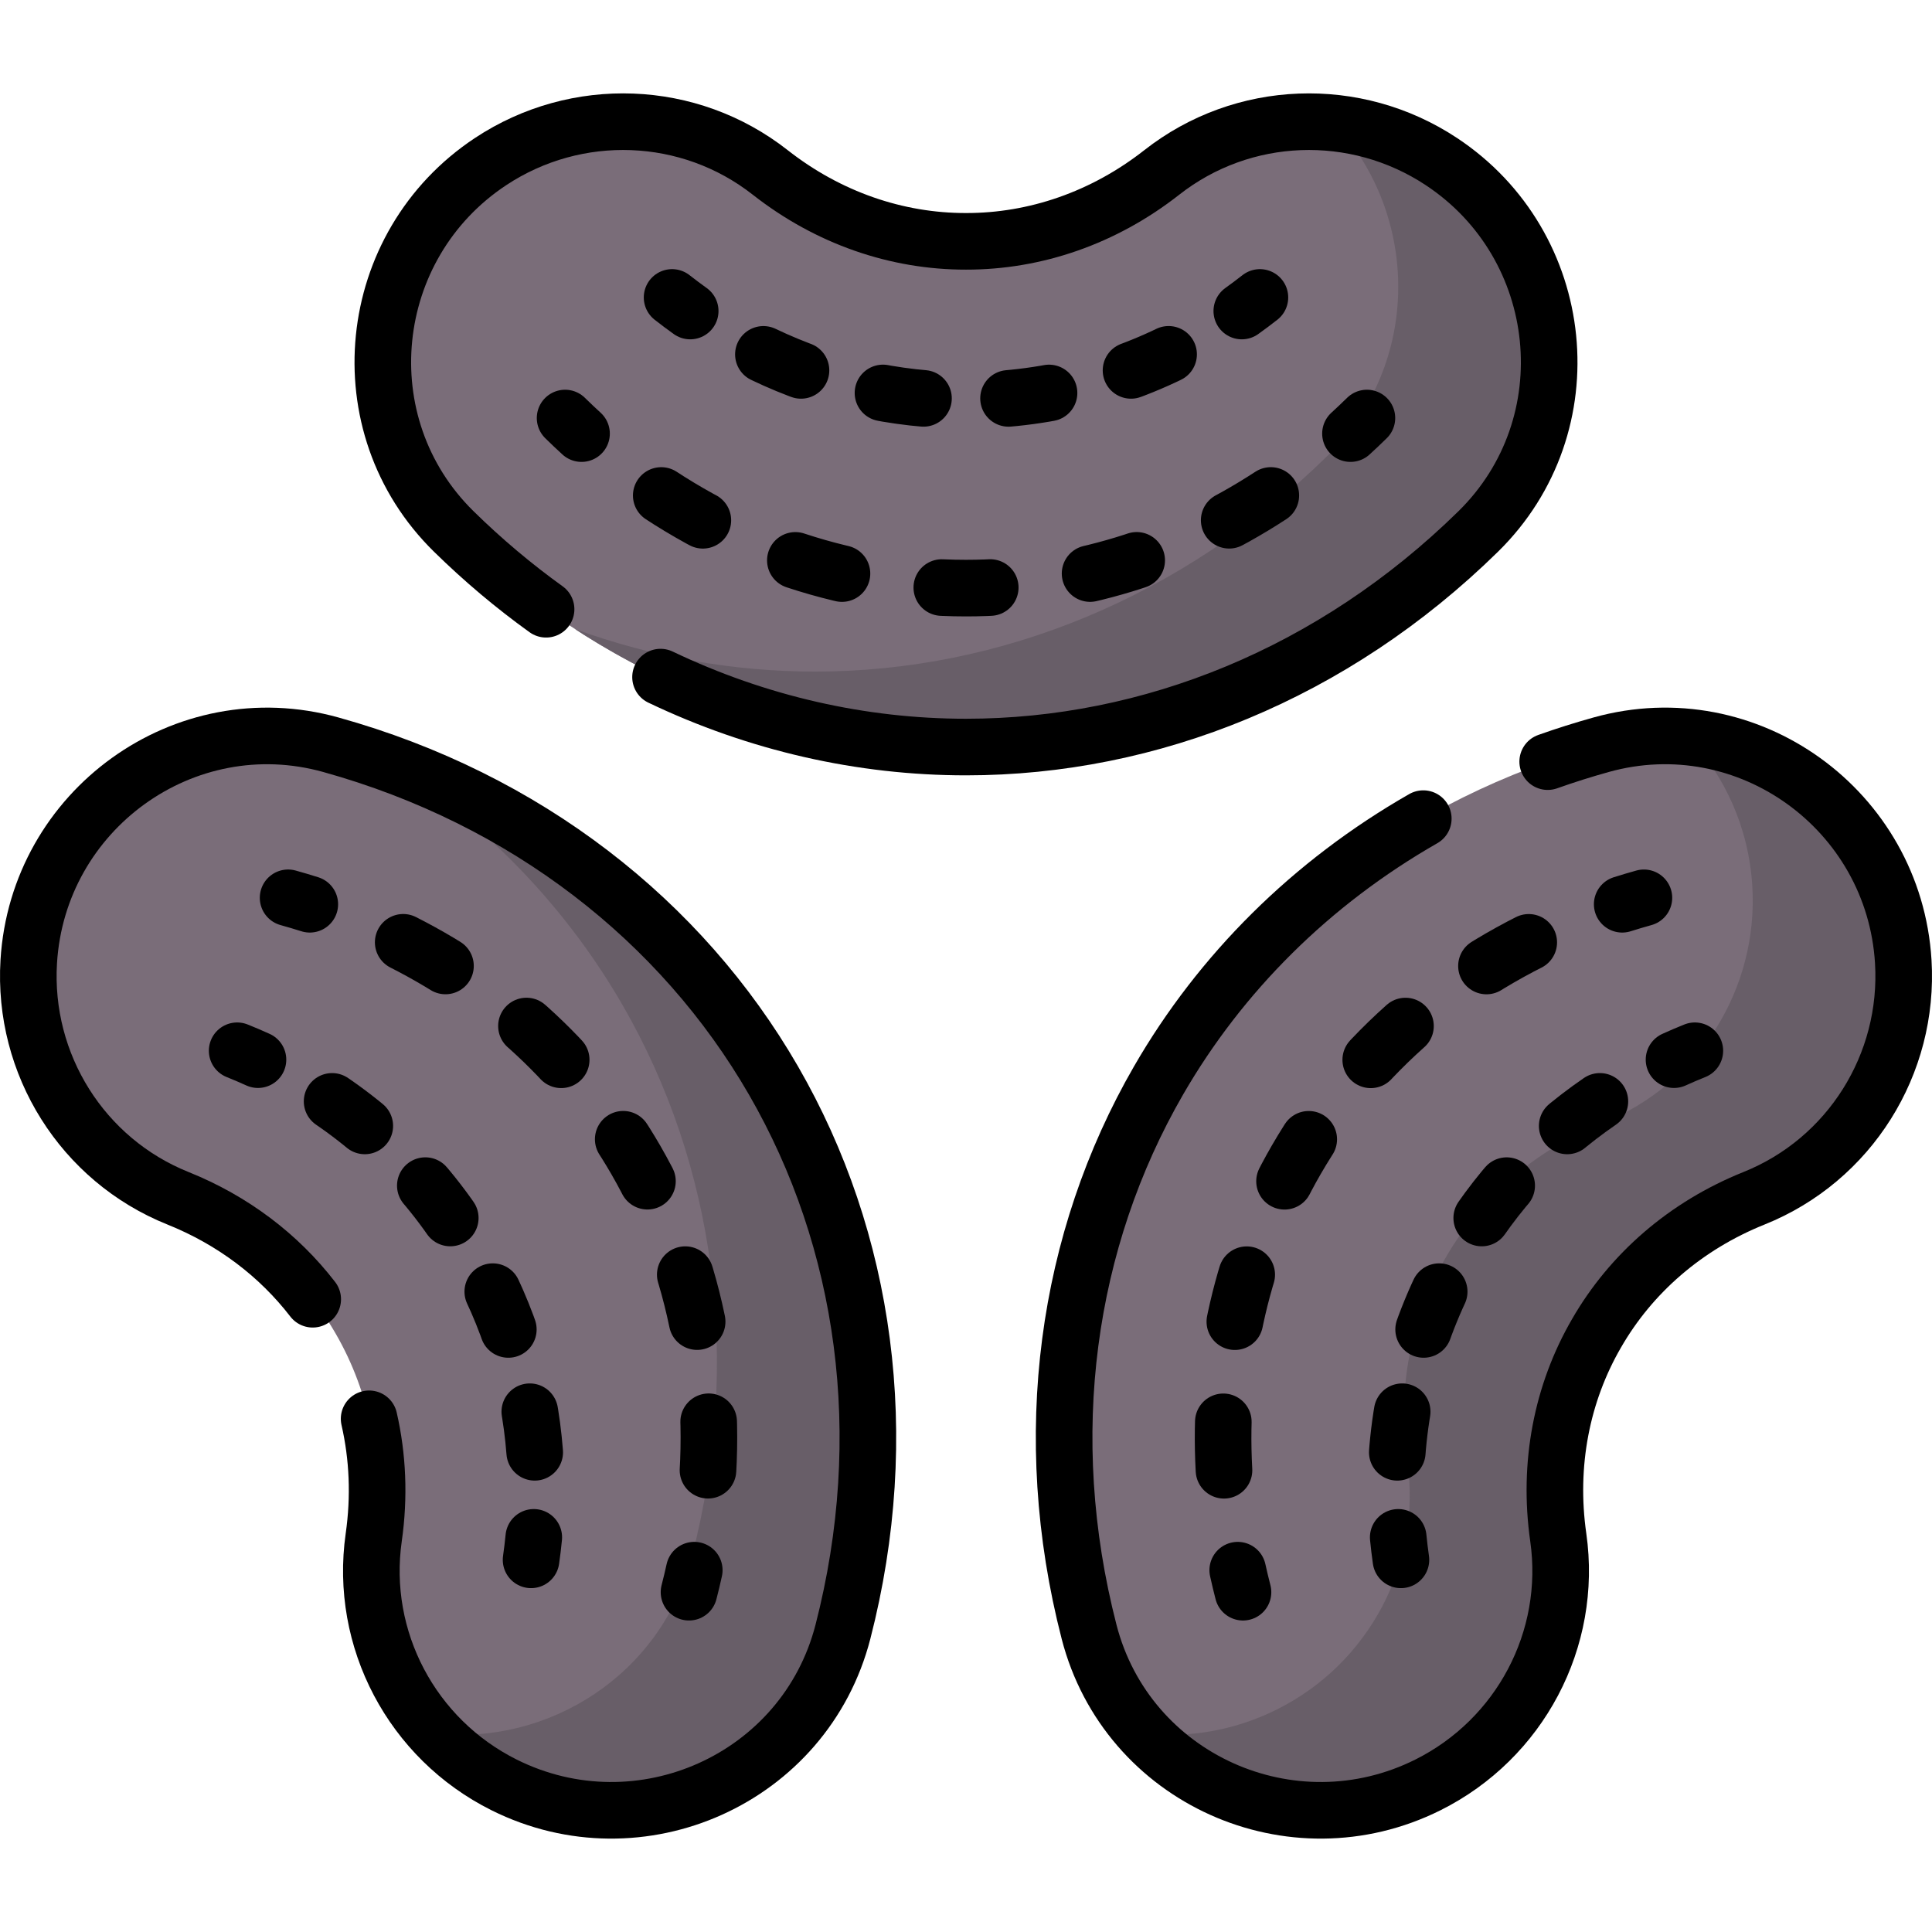 <?xml version="1.0" encoding="UTF-8"?>
<svg xmlns="http://www.w3.org/2000/svg" xmlns:xlink="http://www.w3.org/1999/xlink" version="1.1" id="Capa_1" x="0px" y="0px" viewBox="0 0 512 512" style="enable-background:new 0 0 512 512;" xml:space="preserve" width="512" height="512">
<g>
	<path style="fill:#7A6D79;" d="M381.982,42.816L381.982,42.816c-22.754-15.052-52.636-13.968-74.096,2.877&#10;&#9;&#9;C292.492,57.775,274.297,63.991,256,63.956c-18.297,0.035-36.492-6.181-51.885-18.263c-21.461-16.845-51.342-17.929-74.096-2.877h0&#10;&#9;&#9;c-33.571,22.207-38.493,69.841-9.762,98.031c38.34,37.619,86.872,57.127,135.744,57.127s97.404-19.508,135.744-57.127&#10;&#9;&#9;C420.475,112.657,415.553,65.024,381.982,42.816z"/>
	<path style="fill:#7A6D79;" d="M7.618,254.819L7.618,254.819c-1.658,27.232,14.221,52.568,39.539,62.731&#10;&#9;&#9;c18.16,7.29,32.641,19.94,41.759,35.803c9.179,15.828,12.894,34.693,10.127,54.066c-3.858,27.008,10.144,53.428,34.557,65.607l0,0&#10;&#9;&#9;c36.018,17.97,79.73-1.584,89.779-40.561c13.409-52.013,6.038-103.797-18.398-146.121s-65.596-74.6-117.346-88.994&#10;&#9;&#9;C48.856,186.563,10.065,214.642,7.618,254.819z"/>
	<path style="fill:#7A6D79;" d="M378.4,473.026L378.4,473.026c24.413-12.18,38.415-38.599,34.557-65.607&#10;&#9;&#9;c-2.767-19.372,0.948-38.238,10.127-54.066c9.118-15.863,23.599-28.513,41.759-35.803c25.318-10.163,41.198-35.499,39.539-62.731&#10;&#9;&#9;l0,0c-2.447-40.177-41.237-68.256-80.016-57.47c-51.749,14.394-92.91,46.67-117.346,88.994s-31.807,94.108-18.398,146.121&#10;&#9;&#9;C298.67,471.442,342.382,490.996,378.4,473.026z"/>
	<path style="fill:#685E68;" d="M381.982,42.816L381.982,42.816c-8.723-5.77-18.494-9.169-28.436-10.218&#10;&#9;&#9;c22.716,24.407,23.216,63.7-1.803,88.248c-38.34,37.619-86.872,57.128-135.744,57.128c-21.547,0-43.028-3.793-63.599-11.258&#10;&#9;&#9;c31.716,20.652,67.566,31.259,103.601,31.259c48.872,0,97.403-19.508,135.744-57.128&#10;&#9;&#9;C420.475,112.657,415.553,65.024,381.982,42.816z"/>
	<path style="fill:#685E68;" d="M204.981,286.343c-21.752-37.675-56.756-67.388-100.684-83.613&#10;&#9;&#9;c25.36,16.465,46.028,38.232,60.682,63.613c24.436,42.324,31.807,94.108,18.398,146.121c-8.076,31.325-37.894,50.104-67.988,46.943&#10;&#9;&#9;c5.103,5.491,11.231,10.137,18.211,13.619l0,0c36.018,17.97,79.73-1.584,89.779-40.561&#10;&#9;&#9;C236.788,380.451,229.416,328.667,204.981,286.343z"/>
	<path style="fill:#685E68;" d="M504.381,254.819L504.381,254.819c-1.954-32.09-27.094-56.462-56.895-59.478&#10;&#9;&#9;c9.631,10.352,15.952,24.019,16.893,39.477l0,0c1.658,27.232-14.221,52.568-39.539,62.731c-18.16,7.29-32.641,19.94-41.759,35.802&#10;&#9;&#9;c-9.179,15.828-12.894,34.694-10.127,54.066c3.858,27.008-10.144,53.428-34.557,65.607h0c-11.376,5.676-23.519,7.608-35.126,6.367&#10;&#9;&#9;c18.401,19.864,48.818,26.76,75.128,13.633h0c24.412-12.18,38.415-38.599,34.557-65.607c-2.767-19.372,0.948-38.238,10.127-54.066&#10;&#9;&#9;c9.118-15.863,23.599-28.513,41.759-35.802C490.161,307.387,506.04,282.051,504.381,254.819z"/>
	<path style="fill:none;stroke:#000000;stroke-width:15;stroke-linecap:round;stroke-linejoin:round;stroke-miterlimit:10;" d="&#10;&#9;&#9;M175.048,179.441c25.68,12.271,53.262,18.534,80.952,18.534c48.872,0,97.404-19.508,135.744-57.127&#10;&#9;&#9;c28.731-28.191,23.809-75.824-9.762-98.031h0c-22.754-15.052-52.635-13.968-74.096,2.877C292.492,57.775,274.297,63.991,256,63.956&#10;&#9;&#9;c-18.297,0.035-36.492-6.181-51.885-18.263c-21.461-16.845-51.342-17.929-74.096-2.877h0&#10;&#9;&#9;c-33.571,22.207-38.493,69.841-9.762,98.031c7.762,7.616,15.942,14.49,24.459,20.61"/>
	<g>
		<g>
			<path style="fill:none;stroke:#000000;stroke-width:15;stroke-linecap:round;stroke-linejoin:round;" d="M362.245,110.783&#10;&#9;&#9;&#9;&#9;c-1.433,1.406-2.886,2.782-4.356,4.127"/>
			
				<path style="fill:none;stroke:#000000;stroke-width:15;stroke-linecap:round;stroke-linejoin:round;stroke-dasharray:12.842,26.754;" d="&#10;&#9;&#9;&#9;&#9;M336.779,131.304c-24.491,15.982-52.324,24.551-80.779,24.551c-32.766,0-64.709-11.362-91.673-32.323"/>
			<path style="fill:none;stroke:#000000;stroke-width:15;stroke-linecap:round;stroke-linejoin:round;" d="M154.112,114.91&#10;&#9;&#9;&#9;&#9;c-1.471-1.345-2.923-2.721-4.356-4.127"/>
		</g>
	</g>
	<g>
		<g>
			<path style="fill:none;stroke:#000000;stroke-width:15;stroke-linecap:round;stroke-linejoin:round;" d="M178.109,78.825&#10;&#9;&#9;&#9;&#9;c1.581,1.24,3.181,2.44,4.801,3.599"/>
			
				<path style="fill:none;stroke:#000000;stroke-width:15;stroke-linecap:round;stroke-linejoin:round;stroke-dasharray:10.833,22.568;" d="&#10;&#9;&#9;&#9;&#9;M202.309,93.912c16.723,8.01,34.852,12.164,53.537,12.163h0.312c22.459,0,44.115-6.001,63.49-17.487"/>
			<path style="fill:none;stroke:#000000;stroke-width:15;stroke-linecap:round;stroke-linejoin:round;" d="M329.09,82.425&#10;&#9;&#9;&#9;&#9;c1.62-1.159,3.221-2.359,4.801-3.599"/>
		</g>
	</g>
	<path style="fill:none;stroke:#000000;stroke-width:15;stroke-linecap:round;stroke-linejoin:round;stroke-miterlimit:10;" d="&#10;&#9;&#9;M97.819,375.998c2.297,10.026,2.763,20.645,1.224,31.42c-3.858,27.008,10.144,53.428,34.557,65.607l0,0&#10;&#9;&#9;c36.018,17.97,79.73-1.584,89.779-40.561c13.409-52.013,6.038-103.797-18.398-146.121s-65.596-74.6-117.346-88.994&#10;&#9;&#9;c-38.779-10.786-77.57,17.293-80.016,57.47l0,0c-1.658,27.232,14.221,52.568,39.539,62.731&#10;&#9;&#9;c14.558,5.844,26.752,15.133,35.714,26.76"/>
	<g>
		<g>
			<path style="fill:none;stroke:#000000;stroke-width:15;stroke-linecap:round;stroke-linejoin:round;" d="M76.348,237.929&#10;&#9;&#9;&#9;&#9;c1.935,0.538,3.852,1.108,5.753,1.709"/>
			
				<path style="fill:none;stroke:#000000;stroke-width:15;stroke-linecap:round;stroke-linejoin:round;stroke-dasharray:12.842,26.754;" d="&#10;&#9;&#9;&#9;&#9;M106.852,249.722c26.086,13.219,47.424,33.039,61.651,57.681c16.383,28.376,22.515,61.721,17.844,95.552"/>
			<path style="fill:none;stroke:#000000;stroke-width:15;stroke-linecap:round;stroke-linejoin:round;" d="M183.989,416.113&#10;&#9;&#9;&#9;&#9;c-0.429,1.946-0.895,3.892-1.396,5.837"/>
		</g>
	</g>
	<g>
		<g>
			<path style="fill:none;stroke:#000000;stroke-width:15;stroke-linecap:round;stroke-linejoin:round;" d="M140.74,413.374&#10;&#9;&#9;&#9;&#9;c0.284-1.989,0.523-3.975,0.716-5.958"/>
			
				<path style="fill:none;stroke:#000000;stroke-width:15;stroke-linecap:round;stroke-linejoin:round;stroke-dasharray:10.833,22.568;" d="&#10;&#9;&#9;&#9;&#9;M141.705,384.873c-1.424-18.488-6.892-36.265-16.235-52.446l-0.156-0.27c-11.229-19.45-27.255-35.204-46.889-46.24"/>
			<path style="fill:none;stroke:#000000;stroke-width:15;stroke-linecap:round;stroke-linejoin:round;" d="M68.366,280.821&#10;&#9;&#9;&#9;&#9;c-1.814-0.823-3.653-1.61-5.518-2.358"/>
		</g>
	</g>
	<path style="fill:none;stroke:#000000;stroke-width:15;stroke-linecap:round;stroke-linejoin:round;stroke-miterlimit:10;" d="&#10;&#9;&#9;M377.187,216.946c-29.714,16.993-53.726,40.921-70.167,69.398c-24.436,42.324-31.807,94.108-18.398,146.121&#10;&#9;&#9;c10.048,38.977,53.761,58.531,89.779,40.561l0,0c24.412-12.18,38.415-38.599,34.557-65.607&#10;&#9;&#9;c-2.767-19.372,0.948-38.238,10.127-54.066c9.118-15.863,23.599-28.513,41.759-35.803c25.318-10.163,41.198-35.499,39.539-62.731&#10;&#9;&#9;l0,0c-2.447-40.177-41.237-68.256-80.016-57.47c-4.831,1.344-9.57,2.843-14.212,4.493"/>
	<g>
		<g>
			<path style="fill:none;stroke:#000000;stroke-width:15;stroke-linecap:round;stroke-linejoin:round;" d="M329.408,421.95&#10;&#9;&#9;&#9;&#9;c-0.501-1.945-0.967-3.89-1.396-5.836"/>
			
				<path style="fill:none;stroke:#000000;stroke-width:15;stroke-linecap:round;stroke-linejoin:round;stroke-dasharray:12.842,26.754;" d="&#10;&#9;&#9;&#9;&#9;M324.369,389.636c-1.596-29.201,4.901-57.59,19.128-82.232c16.383-28.376,42.194-50.359,73.828-63.23"/>
			<path style="fill:none;stroke:#000000;stroke-width:15;stroke-linecap:round;stroke-linejoin:round;" d="M429.9,239.638&#10;&#9;&#9;&#9;&#9;c1.9-0.601,3.818-1.171,5.753-1.709"/>
		</g>
	</g>
	<g>
		<g>
			<path style="fill:none;stroke:#000000;stroke-width:15;stroke-linecap:round;stroke-linejoin:round;" d="M449.152,278.462&#10;&#9;&#9;&#9;&#9;c-1.865,0.749-3.704,1.535-5.518,2.358"/>
			
				<path style="fill:none;stroke:#000000;stroke-width:15;stroke-linecap:round;stroke-linejoin:round;stroke-dasharray:10.833,22.568;" d="&#10;&#9;&#9;&#9;&#9;M423.986,291.876c-15.299,10.478-27.96,24.101-37.302,40.283l-0.156,0.27c-11.229,19.45-16.86,41.205-16.6,63.728"/>
			<path style="fill:none;stroke:#000000;stroke-width:15;stroke-linecap:round;stroke-linejoin:round;" d="M370.544,407.416&#10;&#9;&#9;&#9;&#9;c0.194,1.982,0.432,3.969,0.717,5.958"/>
		</g>
	</g>
</g>















</svg>
